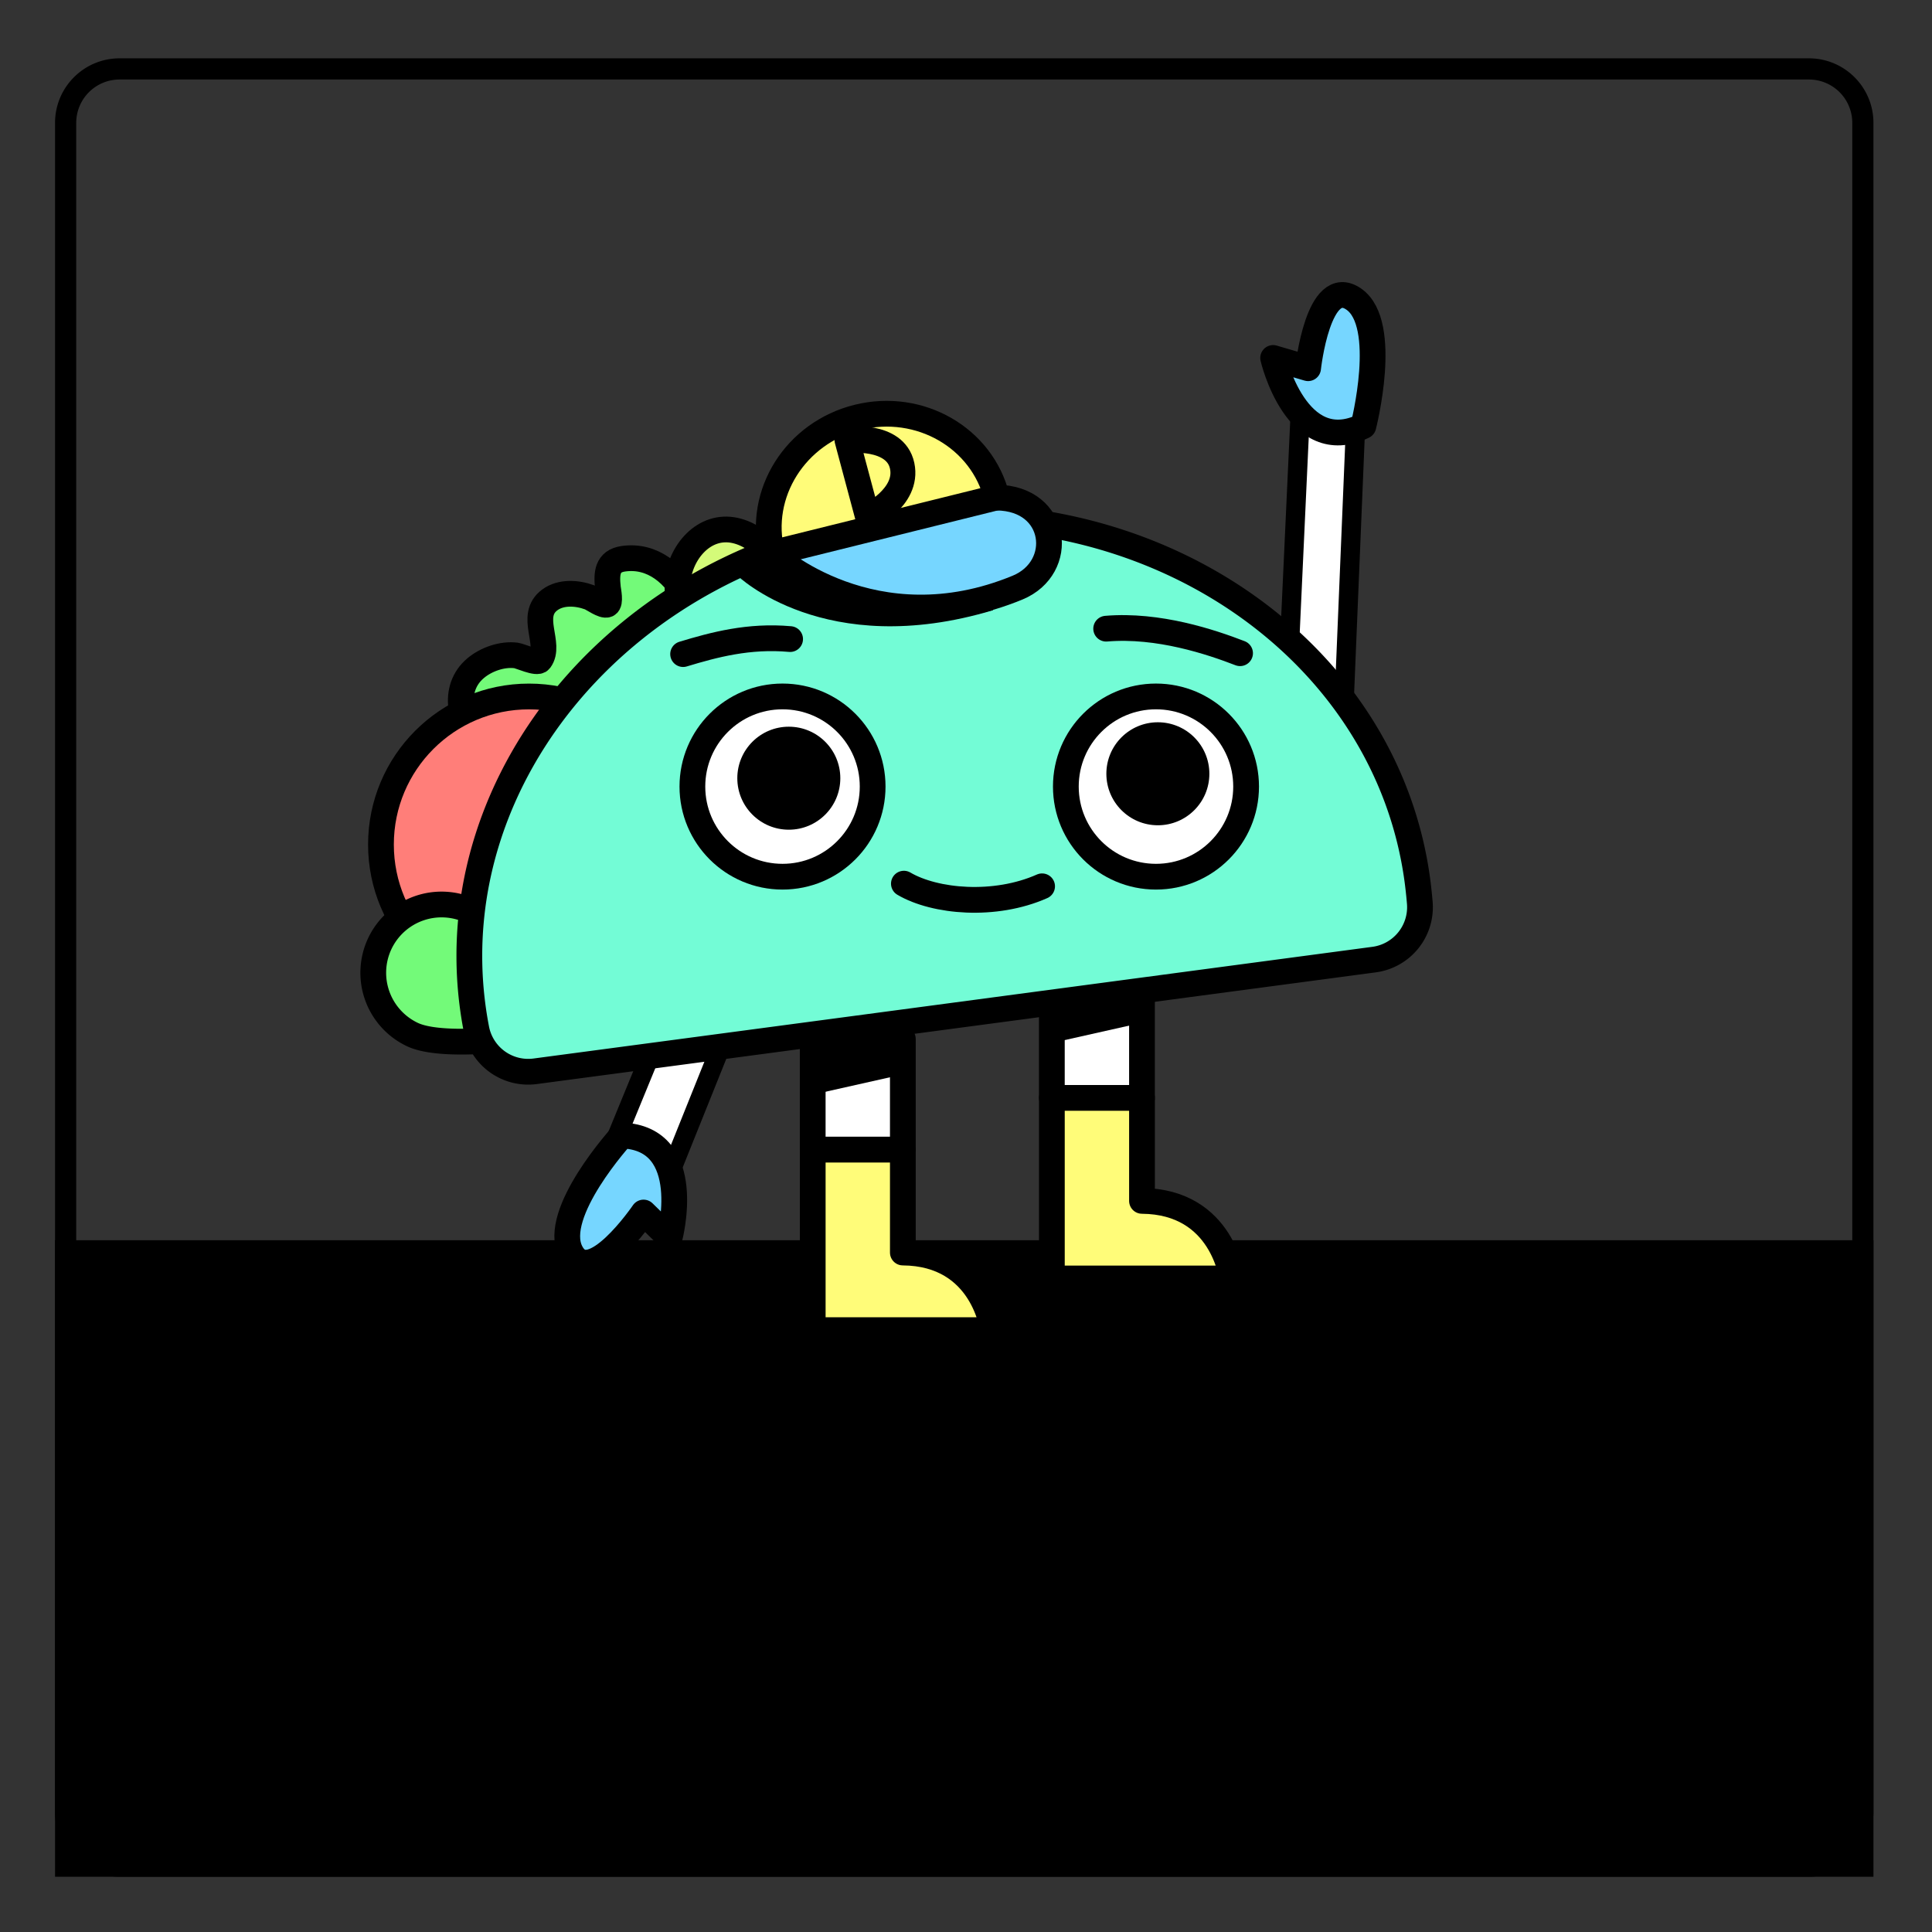 <svg xmlns="http://www.w3.org/2000/svg" xml:space="preserve" style="fill-rule:evenodd;clip-rule:evenodd;stroke-linecap:round;stroke-linejoin:round;stroke-miterlimit:1.5" viewBox="0 0 301 301"><rect x="0" y="0" width="301" height="301" fill="#333333" stroke="none"/><path d="M-64 7h218v236H-64z" style="fill:none" transform="matrix(1.376 0 0 1.271 88.3 -8.16)"/><path d="M8.577 193.225h283.3v99.17H8.578z"/><path d="M85 143.689h7v8.588h-7z" style="fill:#fff;stroke:#000;stroke-width:2px" transform="translate(-6.635 -134.418)scale(2.006)"/><path d="m1196.35 1565.85-7.28 17.74 8.34 5.63 9.69-24.14z" style="fill:#fff;stroke:#000;stroke-width:3px" transform="matrix(1 0 0 1 -1094.105 -1403.748)"/><path d="m1292.57 1528.93 8.48 9.8 1.9-45.86c-2.88 1.28-5.76.8-8.64-1.66z" style="fill:#fff;stroke:#000;stroke-width:3px" transform="matrix(1 0 0 1 -1091.768 -1426.248)"/><path d="M48.593 97.754c-3.283 0-6.96-.722-9.457-2.991-2.901-2.636-4.043-7.612-.717-10.404 1.441-1.21 3.62-1.967 5.499-1.727.573.072 2.851 1.164 3.239.644 1.63-2.184-1.584-6.037 1.344-8.2 1.522-1.125 3.704-.976 5.392-.359.502.184 1.892 1.228 2.418.992.504-.226.144-1.882.102-2.269-.21-1.93-.141-3.647 2.104-3.966 7.966-1.13 12.399 10.621 9.685 16.694-2.205 4.933-6.127 8.847-11.42 10.211-2.297.591-4.753.446-7.079.997" style="fill:#73fa79;stroke:#000;stroke-width:3.5px" transform="matrix(1.145 0 0 1.145 30.119 7.503)"/><circle cx="28.5" cy="116.5" r="11.5" style="fill:#ff7e79;stroke:#000;stroke-width:2px" transform="translate(25.25 -102.122)scale(2.006)"/><path d="M37.305 442S32 449.486 32 452.695A5.307 5.307 0 0 0 37.305 458a5.307 5.307 0 0 0 5.305-5.305c0-3.209-5.305-10.695-5.305-10.695" style="fill:#73fa79;stroke:#000;stroke-width:2px" transform="matrix(-.854 1.815 -1.815 -.854 922.293 470.45)"/><path d="M48.593 97.754c-3.283 0-6.96-.722-9.457-2.991-2.901-2.636-4.043-7.612-.717-10.404 1.441-1.21 3.62-1.967 5.499-1.727" style="fill:#d4fb79;stroke:#000;stroke-width:3.5px" transform="matrix(.695 .91 -.91 .695 164.618 -10.938)"/><path d="M135.854 143.689a4.106 4.106 0 0 0 4.101-3.882q.043-.868.045-1.737c0-18.252-16.579-33.07-37-33.07s-37 14.818-37 33.07q0 .87.051 1.736a4.1 4.1 0 0 0 4.095 3.877c12.415.006 53.293.006 65.708.006" style="fill:#73fcd6;stroke:#000;stroke-width:2px" transform="matrix(1.989 -.265 .265 1.989 -94.215 -100.294)"/><path d="M114.878 89.67s13.586 13.3 39.857 5.393l-13.802-13.966s-18.841-.96-26.055 8.573"/><path d="M94 102c0 .131 5.924 8.962 17.882 7.174 4.015-.601 4.726-5.967.118-7.174" style="fill:#76d6ff;stroke:#000;stroke-width:2px" transform="matrix(1.947 -.483 .483 1.947 -112.029 -66.977)"/><path d="M37 143.639c0-4.771-4.029-8.639-9-8.639s-9 3.868-9 8.639z" style="fill:#fffc79;stroke:#000;stroke-width:2px" transform="matrix(1.947 -.483 .483 1.947 13.893 -184.305)"/><path d="M79 162v14.026h14s-.699-5.98-7-6.026v-8z" style="fill:#fffc79;stroke:#000;stroke-width:2px" transform="translate(-31.854 -145.879)scale(2.006)"/><path d="M79 162v14.026h14s-.699-5.98-7-6.026v-8z" style="fill:#fffc79;stroke:#000;stroke-width:2px" transform="translate(5.403 -153.925)scale(2.006)"/><path d="M85 143.689h7v8.588h-7z" style="fill:#fff;stroke:#000;stroke-width:2px" transform="translate(-43.892 -126.371)scale(2.006)"/><path d="M126.646 163.054h14.044v4.324l-14.044 3.154zM163.904 155.007h14.044v4.324l-14.044 3.154z"/><circle cx="92" cy="128" r="7" style="fill:#fff;stroke:#000;stroke-width:2px" transform="translate(-62.638 -134.223)scale(2.006)"/><circle cx="92" cy="128" r="7" style="fill:#fff;stroke:#000;stroke-width:2px" transform="translate(-4.454 -134.223)scale(2.006)"/><circle cx="28" cy="109" r="4" transform="translate(66.727 -97.412)scale(2.006)"/><circle cx="28" cy="109" r="4" transform="translate(124.224 -98.103)scale(2.006)"/><path d="M59.404 422.925c2.783-.366 6.701-2.889 8.596-6.425" style="fill:none;stroke:#000;stroke-width:2px" transform="matrix(1.584 1.232 -1.232 1.584 567.771 -605.427)"/><path d="M42.61 402.335c2.475-.386 5.257-.731 8.39 0" style="fill:none;stroke:#000;stroke-width:2px" transform="matrix(1.987 -.279 .279 1.987 -90.491 -685.645)"/><path d="M42.61 402.335c4.029-.629 8.22.463 10.508 1.165" style="fill:none;stroke:#000;stroke-width:2px" transform="matrix(2.001 .142 -.142 2.001 144.206 -713.177)"/><path d="m53 398 2 7s3.993-1.769 3.334-4.655S53 398 53 398" style="fill:none;stroke:#000;stroke-width:2.41px" transform="matrix(1.611 0 0 1.72 46.576 -616.03)"/><path d="M37 542.613s-5.977 5.578-9 4.076S31 541 31 541l-2-2s7.717-2.155 8 3.613" style="fill:#76d6ff;stroke:#000;stroke-width:2px" transform="matrix(.962 1.761 1.761 -.962 -778.726 523.218)"/><path d="M37 542.613s-5.977 5.578-9 4.076S31 541 31 541l-2-2s7.717-2.155 8 3.613" style="fill:#76d6ff;stroke:#000;stroke-width:2px" transform="matrix(-.021 -2.006 -2.006 .021 1186.16 239.733)"/><path d="M291.876 19.138c0-5.547-4.501-10.05-10.045-10.05H18.626c-5.546 0-10.05 4.503-10.05 10.05v263.2c0 5.548 4.504 10.051 10.05 10.051h263.205c5.544 0 10.045-4.503 10.045-10.05zm-3.297 0v263.2a6.75 6.75 0 0 1-6.748 6.75H18.626a6.753 6.753 0 0 1-6.75-6.75v-263.2a6.753 6.753 0 0 1 6.75-6.75h263.205a6.75 6.75 0 0 1 6.748 6.75"/></svg>